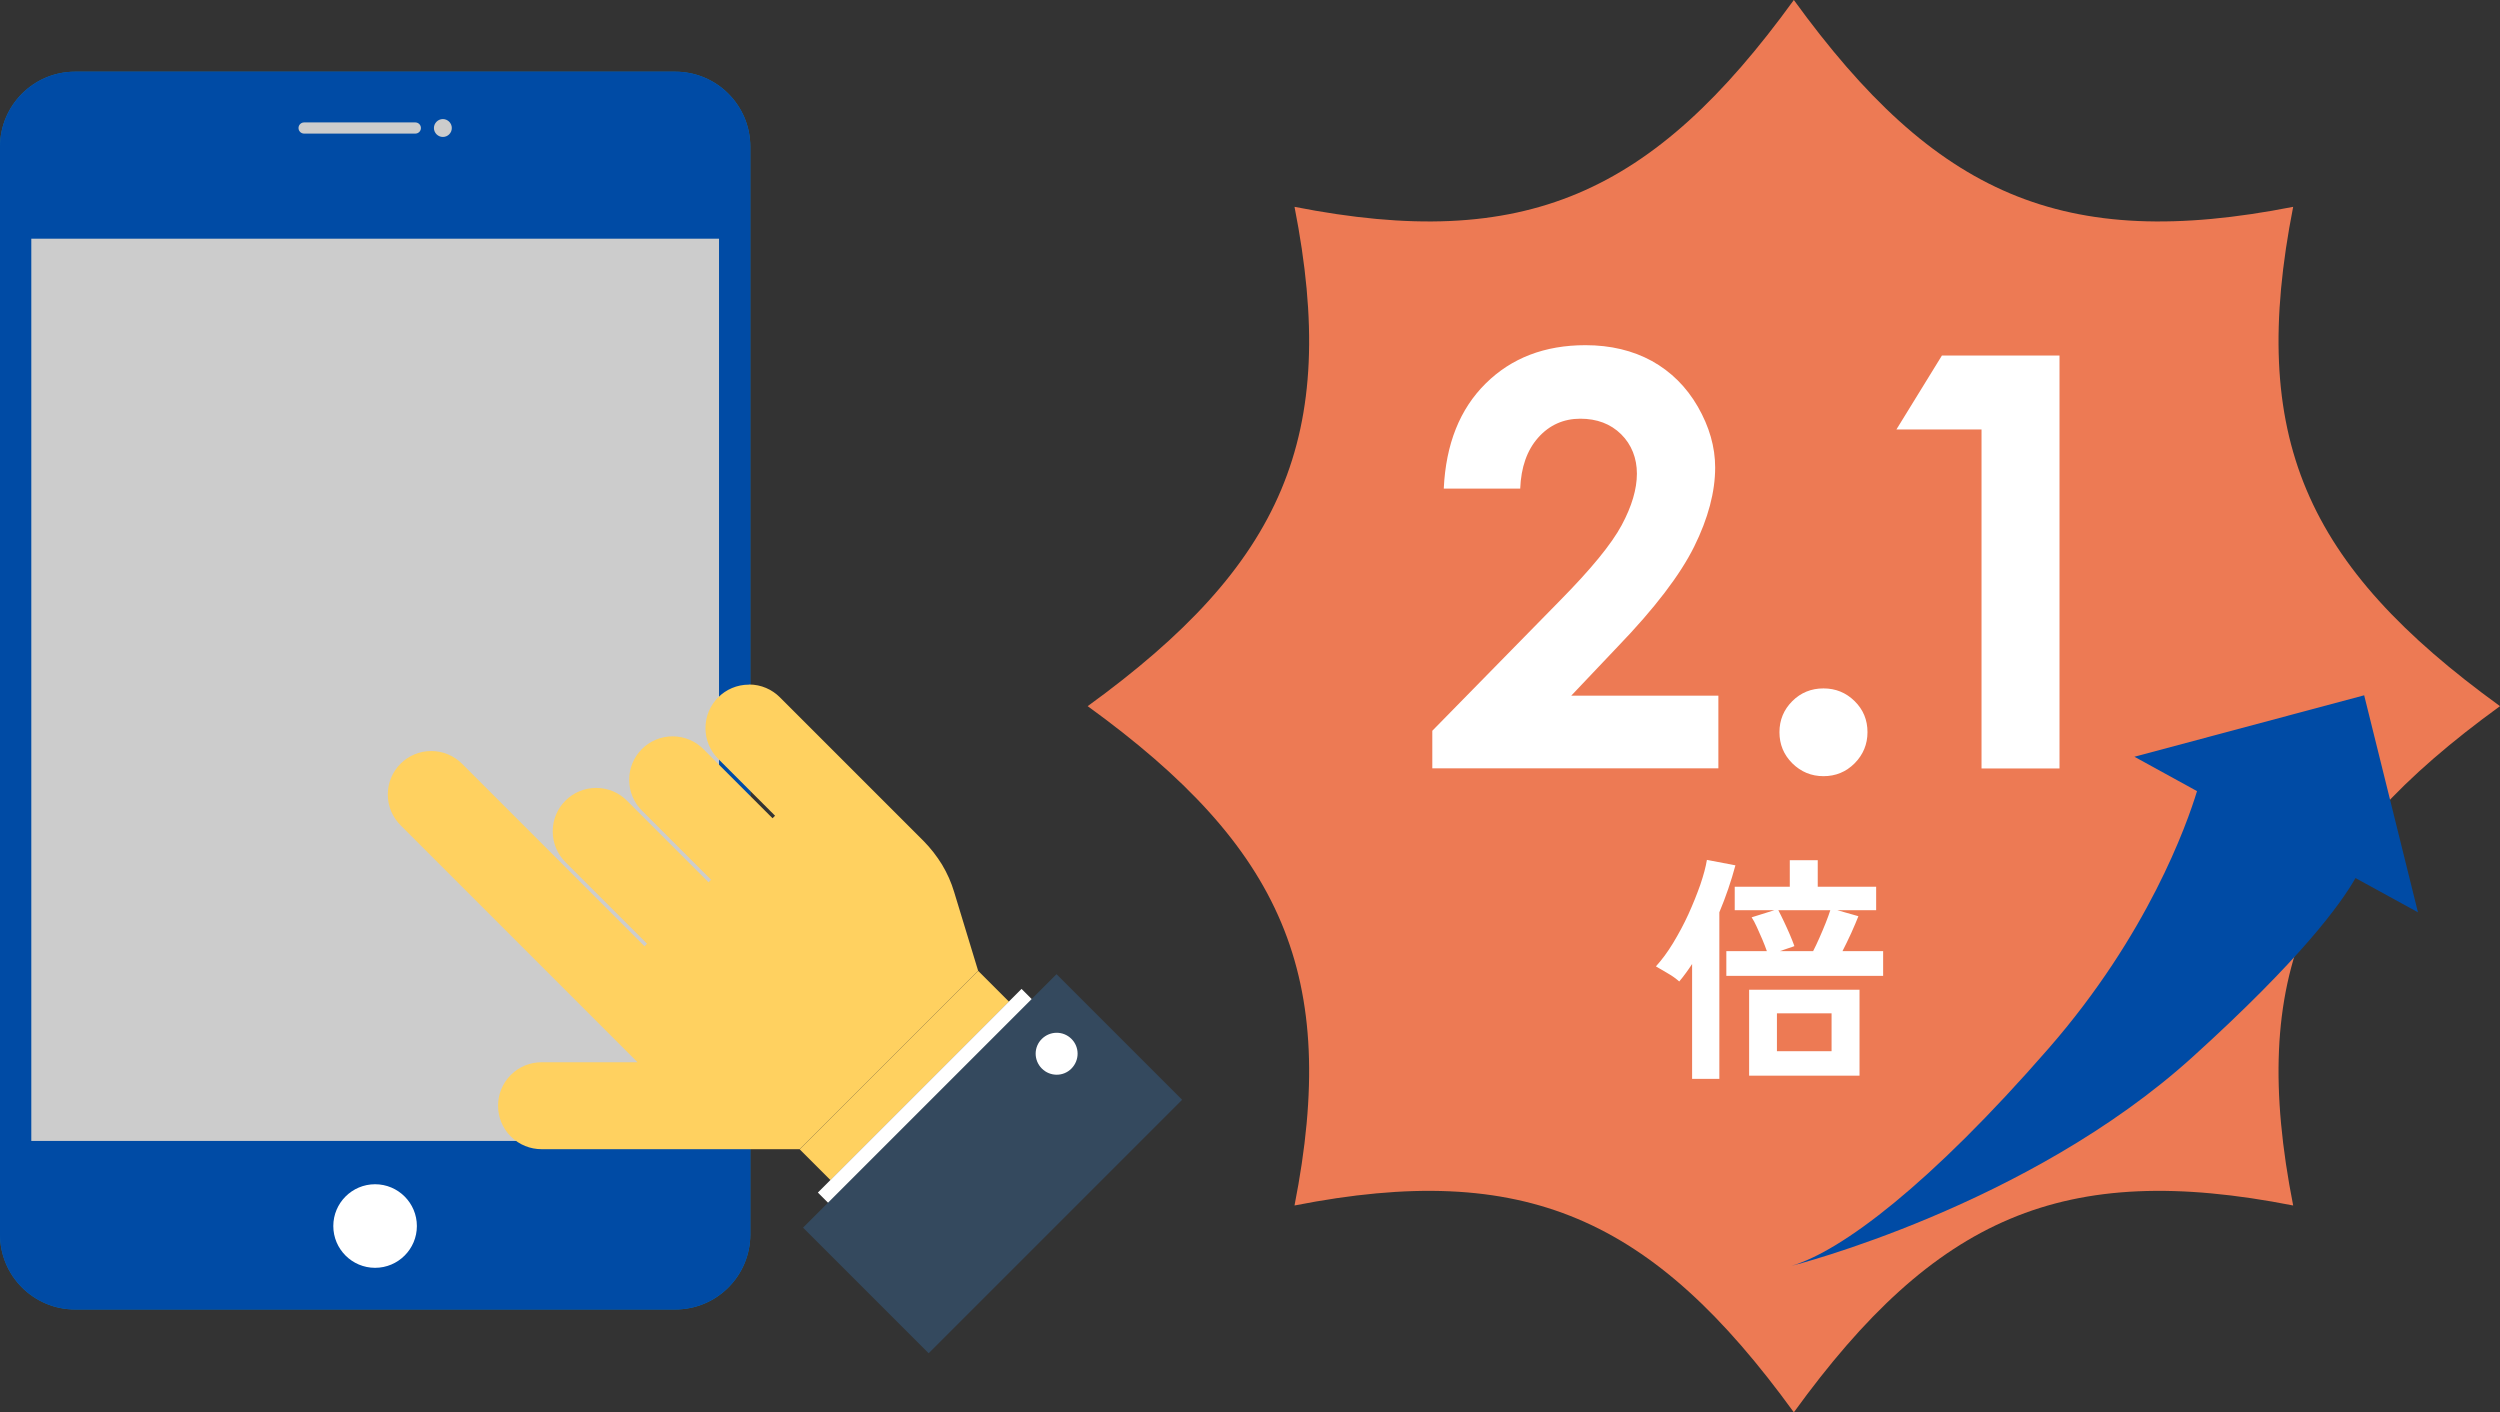 <?xml version="1.0" encoding="UTF-8"?>
<svg id="_レイヤー_2" data-name="レイヤー 2" xmlns="http://www.w3.org/2000/svg" viewBox="0 0 178.89 101.06">
  <rect x="0" y="0" width="178.89" height="101.06" fill="#333333" stroke="none"/>
  <defs>
    <style>
      .cls-1 {
        fill: #004ba5;
      }

      .cls-2 {
        fill: #ed7a54;
      }

      .cls-3 {
        fill: #fff;
      }

      .cls-4 {
        fill: #ffd160;
      }

      .cls-5 {
        fill: #ccc;
      }

      .cls-6 {
        fill: #1070b4;
      }

      .cls-7 {
        fill: #34495e;
      }
    </style>
  </defs>
  <g id="design">
    <g>
      <g>
        <g>
          <path class="cls-6" d="m5.37,5.13h42.95c2.96,0,5.37,2.4,5.37,5.37v77.83c0,2.96-2.4,5.37-5.37,5.37H5.37c-2.96,0-5.37-2.4-5.37-5.37V10.5c0-2.96,2.4-5.37,5.37-5.37Z"/>
          <path class="cls-1" d="m5.37,5.13h42.95c2.96,0,5.37,2.4,5.37,5.37v77.83c0,2.96-2.4,5.37-5.37,5.37H5.37c-2.96,0-5.37-2.4-5.37-5.37V10.5c0-2.96,2.4-5.37,5.37-5.37Z"/>
        </g>
        <rect class="cls-5" x="2.24" y="17.08" width="49.21" height="64.56"/>
        <path class="cls-5" d="m32.33,9.16c0,.36-.29.64-.64.64s-.64-.29-.64-.64.29-.64.64-.64.64.29.64.64Z"/>
        <path class="cls-5" d="m29.72,9.56h-7.96c-.22,0-.4-.18-.4-.4s.18-.4.4-.4h7.96c.22,0,.4.18.4.4s-.18.4-.4.4Z"/>
        <path class="cls-3" d="m26.84,84.74c-1.65,0-2.99,1.34-2.99,2.99s1.34,2.99,2.99,2.99,2.99-1.34,2.99-2.99-1.34-2.99-2.99-2.99Z"/>
      </g>
      <g>
        <path class="cls-4" d="m53.59,48.99c-.86,0-1.64.35-2.2.91s-.91,1.34-.91,2.2.35,1.64.91,2.2l4.07,4.07-.18.18-4.95-4.95c-.56-.56-1.34-.91-2.2-.91s-1.64.35-2.2.91-.91,1.34-.91,2.2.35,1.64.91,2.2l4.95,4.95-.18.18-5.84-5.84c-.56-.56-1.34-.91-2.2-.91s-1.64.35-2.2.91-.91,1.34-.91,2.2.35,1.64.91,2.2l5.84,5.84-.18.18-13.06-13.06c-.56-.56-1.34-.91-2.2-.91s-1.64.35-2.2.91-.91,1.34-.91,2.2.35,1.64.91,2.2l13.06,13.06,3.9,3.9h-6.87c-.8,0-1.59.3-2.2.91s-.91,1.4-.91,2.2.3,1.59.91,2.2,1.41.91,2.2.91h18.47l12.77-12.77-1.72-5.65c-.2-.67-.49-1.32-.86-1.94-.38-.62-.82-1.18-1.31-1.68l-6.23-6.23-4.07-4.07c-.56-.56-1.34-.91-2.2-.91h-.01Z"/>
        <rect class="cls-4" x="55.68" y="75.39" width="18.06" height="3.12" transform="translate(-35.46 68.3) rotate(-45)"/>
        <g>
          <rect class="cls-3" x="55.91" y="77.88" width="20.61" height="1.14" transform="translate(-36.08 69.8) rotate(-45)"/>
          <rect class="cls-7" x="58.2" y="76.92" width="25.65" height="12.71" transform="translate(-38.08 74.61) rotate(-45)"/>
          <path class="cls-3" d="m76.67,74.34c.59.59.58,1.53,0,2.12s-1.53.59-2.12,0-.59-1.54,0-2.12,1.53-.59,2.12,0Z"/>
        </g>
      </g>
    </g>
    <g>
      <path class="cls-2" d="m178.89,50.53c-13.94,10.11-18.04,19.25-14.8,35.73-16.48-3.24-25.63.86-35.73,14.8-10.11-13.94-19.25-18.04-35.73-14.8,3.24-16.48-.86-25.63-14.8-35.73,13.94-10.11,18.04-19.25,14.8-35.73,16.48,3.24,25.63-.86,35.73-14.8,10.11,13.94,19.25,18.04,35.73,14.8-3.24,16.48.86,25.63,14.8,35.73Z"/>
      <path class="cls-3" d="m121.08,77.2v-8.22c-.15.23-.3.45-.45.65-.15.21-.31.41-.47.6-.22-.19-.48-.39-.8-.57s-.6-.36-.87-.51c.42-.46.83-1.01,1.23-1.67.4-.66.77-1.35,1.1-2.07.33-.73.61-1.43.85-2.11.23-.68.39-1.27.47-1.77l2.04.39c-.3,1.12-.68,2.24-1.15,3.36v11.92h-1.95Zm2.45-7.37v-1.77h2.9c-.09-.26-.2-.54-.33-.85-.13-.3-.26-.6-.39-.88-.13-.29-.25-.51-.37-.69l1.63-.51h-2.84v-1.68h3.94v-1.9h2v1.9h4.18v1.68h-2.78l1.51.43c-.13.33-.3.73-.51,1.2s-.43.9-.63,1.3h2.91v1.77h-11.22Zm1.63,7.14v-6.15h7.9v6.15h-7.9Zm1.99-1.75h3.91v-2.71h-3.91v2.71Zm.21-7.16h2.38c.14-.27.29-.59.45-.95s.31-.72.45-1.07.25-.66.33-.91h-3.72c.13.24.26.52.41.83.15.31.29.63.42.93.13.31.24.58.32.81-.11.05-.27.1-.46.16-.19.06-.39.13-.58.2Z"/>
      <g>
        <path class="cls-3" d="m108.79,34.96h-5.48c.15-3.19,1.15-5.69,3-7.52s4.23-2.74,7.14-2.74c1.79,0,3.38.38,4.75,1.13,1.37.76,2.47,1.85,3.29,3.27.82,1.43,1.24,2.88,1.24,4.35,0,1.75-.5,3.64-1.5,5.66s-2.82,4.41-5.48,7.17l-3.32,3.5h10.53v5.2h-20.47v-2.69l9.14-9.32c2.21-2.24,3.68-4.03,4.41-5.39.73-1.36,1.09-2.59,1.09-3.69s-.38-2.08-1.13-2.82-1.73-1.11-2.92-1.11-2.21.45-3.01,1.35c-.8.9-1.23,2.12-1.29,3.66h0Z"/>
        <path class="cls-3" d="m130.48,49.26c.87,0,1.61.3,2.23.91s.92,1.35.92,2.22-.31,1.61-.92,2.23c-.62.62-1.36.92-2.23.92s-1.61-.31-2.23-.92c-.62-.62-.92-1.36-.92-2.23s.31-1.61.92-2.22,1.36-.91,2.23-.91Z"/>
        <path class="cls-3" d="m138.95,25.44h8.42v29.55h-5.58v-24.26h-6.09l3.25-5.28h0Z"/>
      </g>
    </g>
    <path class="cls-1" d="m169.18,49.75l-16.45,4.4,4.48,2.46c-.73,2.4-3.52,10.27-10.61,18.4-8.5,9.76-14.84,14.52-18.41,15.57,0,0,16.9-4.24,28.74-14.98,7.67-6.95,10.54-10.87,11.62-12.77l4.47,2.45-3.85-15.53h.01Z"/>
  </g>
</svg>